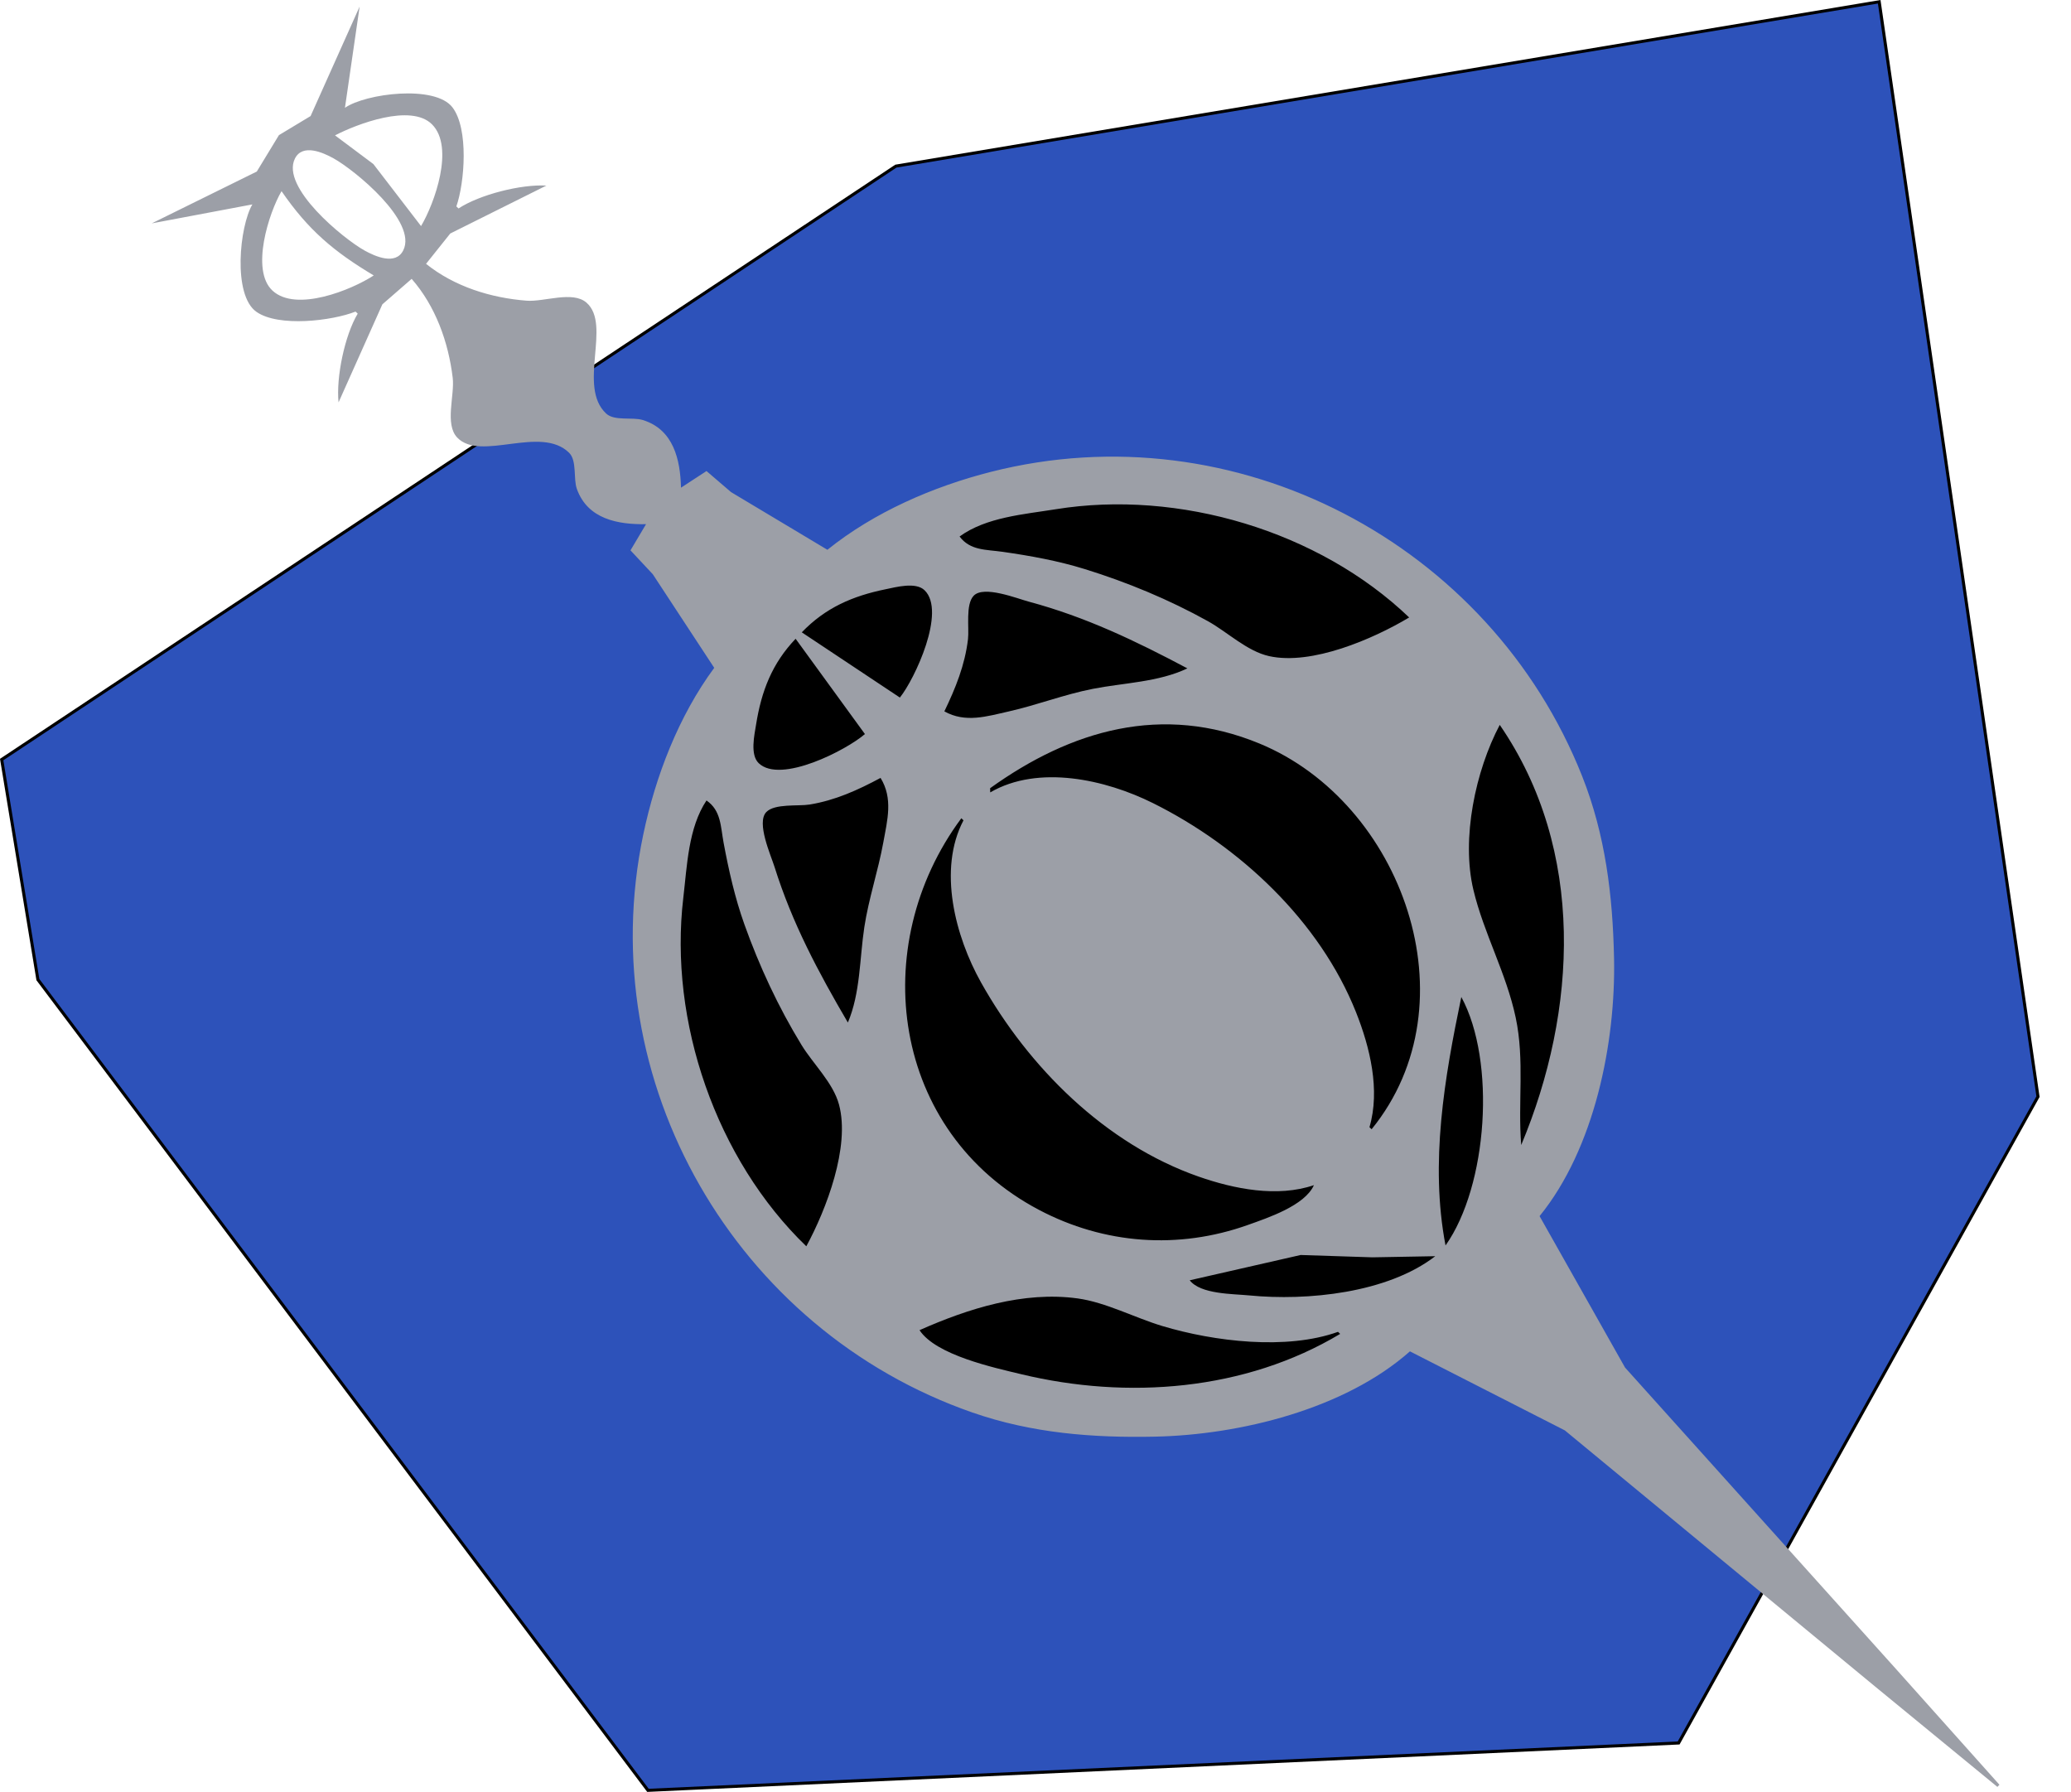 <?xml version="1.0" encoding="UTF-8" standalone="no"?>
<!-- Created with Inkscape (http://www.inkscape.org/) -->

<svg
   width="179.051mm"
   height="154.906mm"
   viewBox="0 0 179.051 154.906"
   version="1.1"
   id="svg239323"
   inkscape:version="1.1.1 (3bf5ae0d25, 2021-09-20)"
   sodipodi:docname="Kyoko_loss.svg"
   xmlns:inkscape="http://www.inkscape.org/namespaces/inkscape"
   xmlns:sodipodi="http://sodipodi.sourceforge.net/DTD/sodipodi-0.dtd"
   xmlns="http://www.w3.org/2000/svg"
   xmlns:svg="http://www.w3.org/2000/svg">
  <sodipodi:namedview
     id="namedview239325"
     pagecolor="#ffffff"
     bordercolor="#666666"
     borderopacity="1.0"
     inkscape:pageshadow="2"
     inkscape:pageopacity="0.0"
     inkscape:pagecheckerboard="0"
     inkscape:document-units="mm"
     showgrid="false"
     inkscape:snap-global="false"
     inkscape:zoom="0.77682376"
     inkscape:cx="413.22114"
     inkscape:cy="347.56918"
     inkscape:window-width="1920"
     inkscape:window-height="1058"
     inkscape:window-x="3833"
     inkscape:window-y="-6"
     inkscape:window-maximized="1"
     inkscape:current-layer="layer1" />
  <defs
     id="defs239320" />
  <g
     inkscape:label="Layer 1"
     inkscape:groupmode="layer"
     id="layer1"
     transform="translate(-24.18,-63.91)">
    <path
       style="fill:#2d52ba;fill-opacity:1;stroke:#000000;stroke-width:0.265px;stroke-linecap:butt;stroke-linejoin:miter;stroke-opacity:1"
       d="M 27.456,148.597 80.199,218.681 169.309,214.587 200.377,158.712 186.649,64.063 101.634,78.272 24.325,129.571 Z"
       id="path320116" />
    <g
       id="g1443">
      <circle
         style="fill:#000000;fill-opacity:1;stroke-width:0.021;stroke-opacity:0"
         id="path1298"
         cx="120.186"
         cy="146.255"
         r="39.509" />
      <path
         style="fill:#9c9fa7;stroke:none;stroke-width:0.257"
         d="m 37.307,83.219 8.692,-1.638 c -1.108,1.884 -1.722,7.835 0.353,9.288 1.915,1.341 6.54,0.78 8.568,-0.023 l 0.186,0.178 c -1.123,1.878 -1.877,5.499 -1.656,7.67 l 3.788,-8.475 2.532,-2.202 c 2.068,2.361 3.18,5.473 3.55,8.554 0.181,1.512 -0.711,4.011 0.39,5.166 2.014,2.112 7.219,-1.103 9.674,1.316 0.691,0.682 0.351,2.234 0.669,3.123 0.936,2.622 3.565,3.088 5.98,3.048 l -1.344,2.263 1.928,2.062 5.313,8.095 c -3.082,4.175 -5.079,9.37 -6.136,14.414 -4.476,21.354 7.996,42.84 28.456,49.961 5.144,1.79 10.406,2.201 15.804,2.086 7.321,-0.156 16.382,-2.374 22.024,-7.373 l 13.391,6.832 26.835,22.151 10.562,8.669 0.178,-0.186 -9.106,-10.187 -23.262,-25.878 -7.39,-13.091 c 4.756,-5.848 6.591,-14.994 6.438,-22.315 -0.113,-5.398 -0.745,-10.638 -2.751,-15.702 -7.977,-20.142 -29.969,-31.697 -51.116,-26.325 -4.995,1.269 -10.102,3.483 -14.143,6.738 l -8.333,-4.988 -2.12,-1.819 -2.204,1.438 c -0.062,-2.415 -0.638,-5.022 -3.297,-5.847 -0.912,-0.283 -2.453,0.112 -3.174,-0.561 -2.503,-2.333 0.493,-7.667 -1.697,-9.585 -1.2,-1.051 -3.659,-0.055 -5.178,-0.172 -3.094,-0.239 -6.25,-1.219 -8.696,-3.186 l 2.093,-2.622 8.308,-4.142 c -2.178,-0.129 -5.764,0.777 -7.594,1.978 l -0.186,-0.178 c 0.717,-2.06 1.082,-6.705 -0.338,-8.562 -1.513,-1.977 -7.516,-1.2 -9.295,0.038 l 1.27,-8.753 -4.24,9.466 -2.737,1.649 -1.915,3.149 -9.074,4.476 m 12.374,-5.604 c 0.658,-1.305 2.416,-0.524 3.338,-0.013 1.826,1.013 7.28,5.466 6.023,7.957 -0.658,1.305 -2.416,0.524 -3.338,0.013 -1.826,-1.013 -7.28,-5.466 -6.023,-7.957 m -1.161,2.823 c 2.309,3.353 4.495,5.207 7.971,7.286 -1.908,1.246 -6.692,3.199 -8.744,1.32 -1.933,-1.77 -0.311,-6.76 0.773,-8.606 m 4.625,-4.824 c 1.866,-0.966 6.563,-2.78 8.388,-0.949 1.964,1.971 0.214,6.833 -0.951,8.791 l -4.12,-5.36 -3.318,-2.482 m 39.822,43.519 5.991,8.236 c -1.551,1.358 -7.284,4.337 -9.181,2.519 -0.764,-0.732 -0.372,-2.442 -0.227,-3.348 0.465,-2.896 1.378,-5.269 3.417,-7.407 m 9.015,5.082 -8.482,-5.639 c 2.05,-2.127 4.382,-3.139 7.257,-3.726 0.9,-0.184 2.592,-0.647 3.355,0.085 1.896,1.818 -0.838,7.672 -2.13,9.279 m -16.72,8.897 c 1.266,0.871 1.215,2.241 1.479,3.658 0.444,2.381 0.978,4.758 1.794,7.043 1.295,3.629 2.937,7.158 4.946,10.441 1.008,1.647 2.736,3.267 3.241,5.16 0.971,3.64 -1.101,9.055 -2.83,12.239 -7.8,-7.519 -11.904,-19.431 -10.634,-30.136 0.325,-2.743 0.426,-6.037 2.004,-8.405 M 146.013,117.287 c -3.109,1.861 -8.431,4.161 -12.109,3.344 -1.913,-0.425 -3.604,-2.083 -5.292,-3.021 -3.365,-1.869 -6.959,-3.361 -10.64,-4.502 -2.318,-0.719 -4.715,-1.152 -7.113,-1.495 -1.427,-0.204 -2.793,-0.095 -3.717,-1.323 2.299,-1.677 5.586,-1.916 8.313,-2.357 10.625,-1.717 22.739,1.869 30.557,9.355 m -45.702,13.871 c 1.094,1.777 0.589,3.641 0.239,5.57 -0.445,2.456 -1.268,4.869 -1.642,7.328 -0.412,2.711 -0.336,5.693 -1.423,8.25 -2.558,-4.366 -4.817,-8.596 -6.338,-13.446 -0.318,-1.013 -1.592,-3.833 -0.717,-4.747 0.723,-0.755 2.765,-0.495 3.742,-0.653 2.219,-0.36 4.179,-1.252 6.14,-2.303 m 26.525,-9.467 c -2.509,1.194 -5.492,1.243 -8.183,1.77 -2.441,0.477 -4.817,1.401 -7.252,1.949 -1.913,0.431 -3.754,1.015 -5.575,-0.004 0.967,-2.004 1.777,-4 2.042,-6.232 0.117,-0.983 -0.23,-3.011 0.495,-3.766 0.875,-0.912 3.747,0.242 4.773,0.516 4.909,1.316 9.23,3.394 13.701,5.766 m -19.543,12.956 0.186,0.178 c -2.235,4.254 -0.71,10.042 1.517,14.017 4.105,7.329 10.743,13.962 18.808,16.782 3.073,1.074 6.798,1.821 9.972,0.741 -0.791,1.768 -3.987,2.826 -5.7,3.437 -6.016,2.147 -12.423,1.677 -18.07,-1.3 -12.757,-6.726 -14.921,-22.799 -6.713,-33.855 m 2.49,-2.598 c 7.016,-5.038 14.889,-7.326 23.286,-3.861 12.341,5.093 18.588,22.41 9.695,33.344 l -0.186,-0.178 c 0.945,-3.217 0.043,-6.907 -1.16,-9.932 -3.142,-7.902 -10.061,-14.352 -17.559,-18.085 -4.087,-2.035 -9.894,-3.349 -14.069,-0.925 l -0.008,-0.363 m -6.103,46.851 c 4.215,-1.868 8.984,-3.385 13.668,-2.743 2.433,0.334 4.961,1.678 7.326,2.387 4.477,1.341 10.717,2.105 15.186,0.502 l 0.186,0.178 c -8.222,4.929 -18.399,5.689 -27.558,3.488 -2.392,-0.575 -7.388,-1.652 -8.809,-3.812 m 50.164,-52.324 c 7.446,10.828 6.707,24.724 1.856,36.32 -0.298,-3.693 0.307,-7.317 -0.477,-11.017 -0.814,-3.846 -2.761,-7.284 -3.657,-11.042 -1.059,-4.437 0.175,-10.28 2.278,-14.261 m -26.803,48.014 9.59,-2.187 6.201,0.202 5.435,-0.098 c -4.134,3.193 -11.076,3.879 -16.07,3.391 -1.444,-0.141 -4.211,-0.095 -5.156,-1.307 m 23.481,-24.492 c 3.011,5.538 2.286,16.318 -1.365,21.481 -1.363,-7.134 -0.091,-14.495 1.365,-21.481 z"
         id="path1176" />
    </g>
  </g>
</svg>
